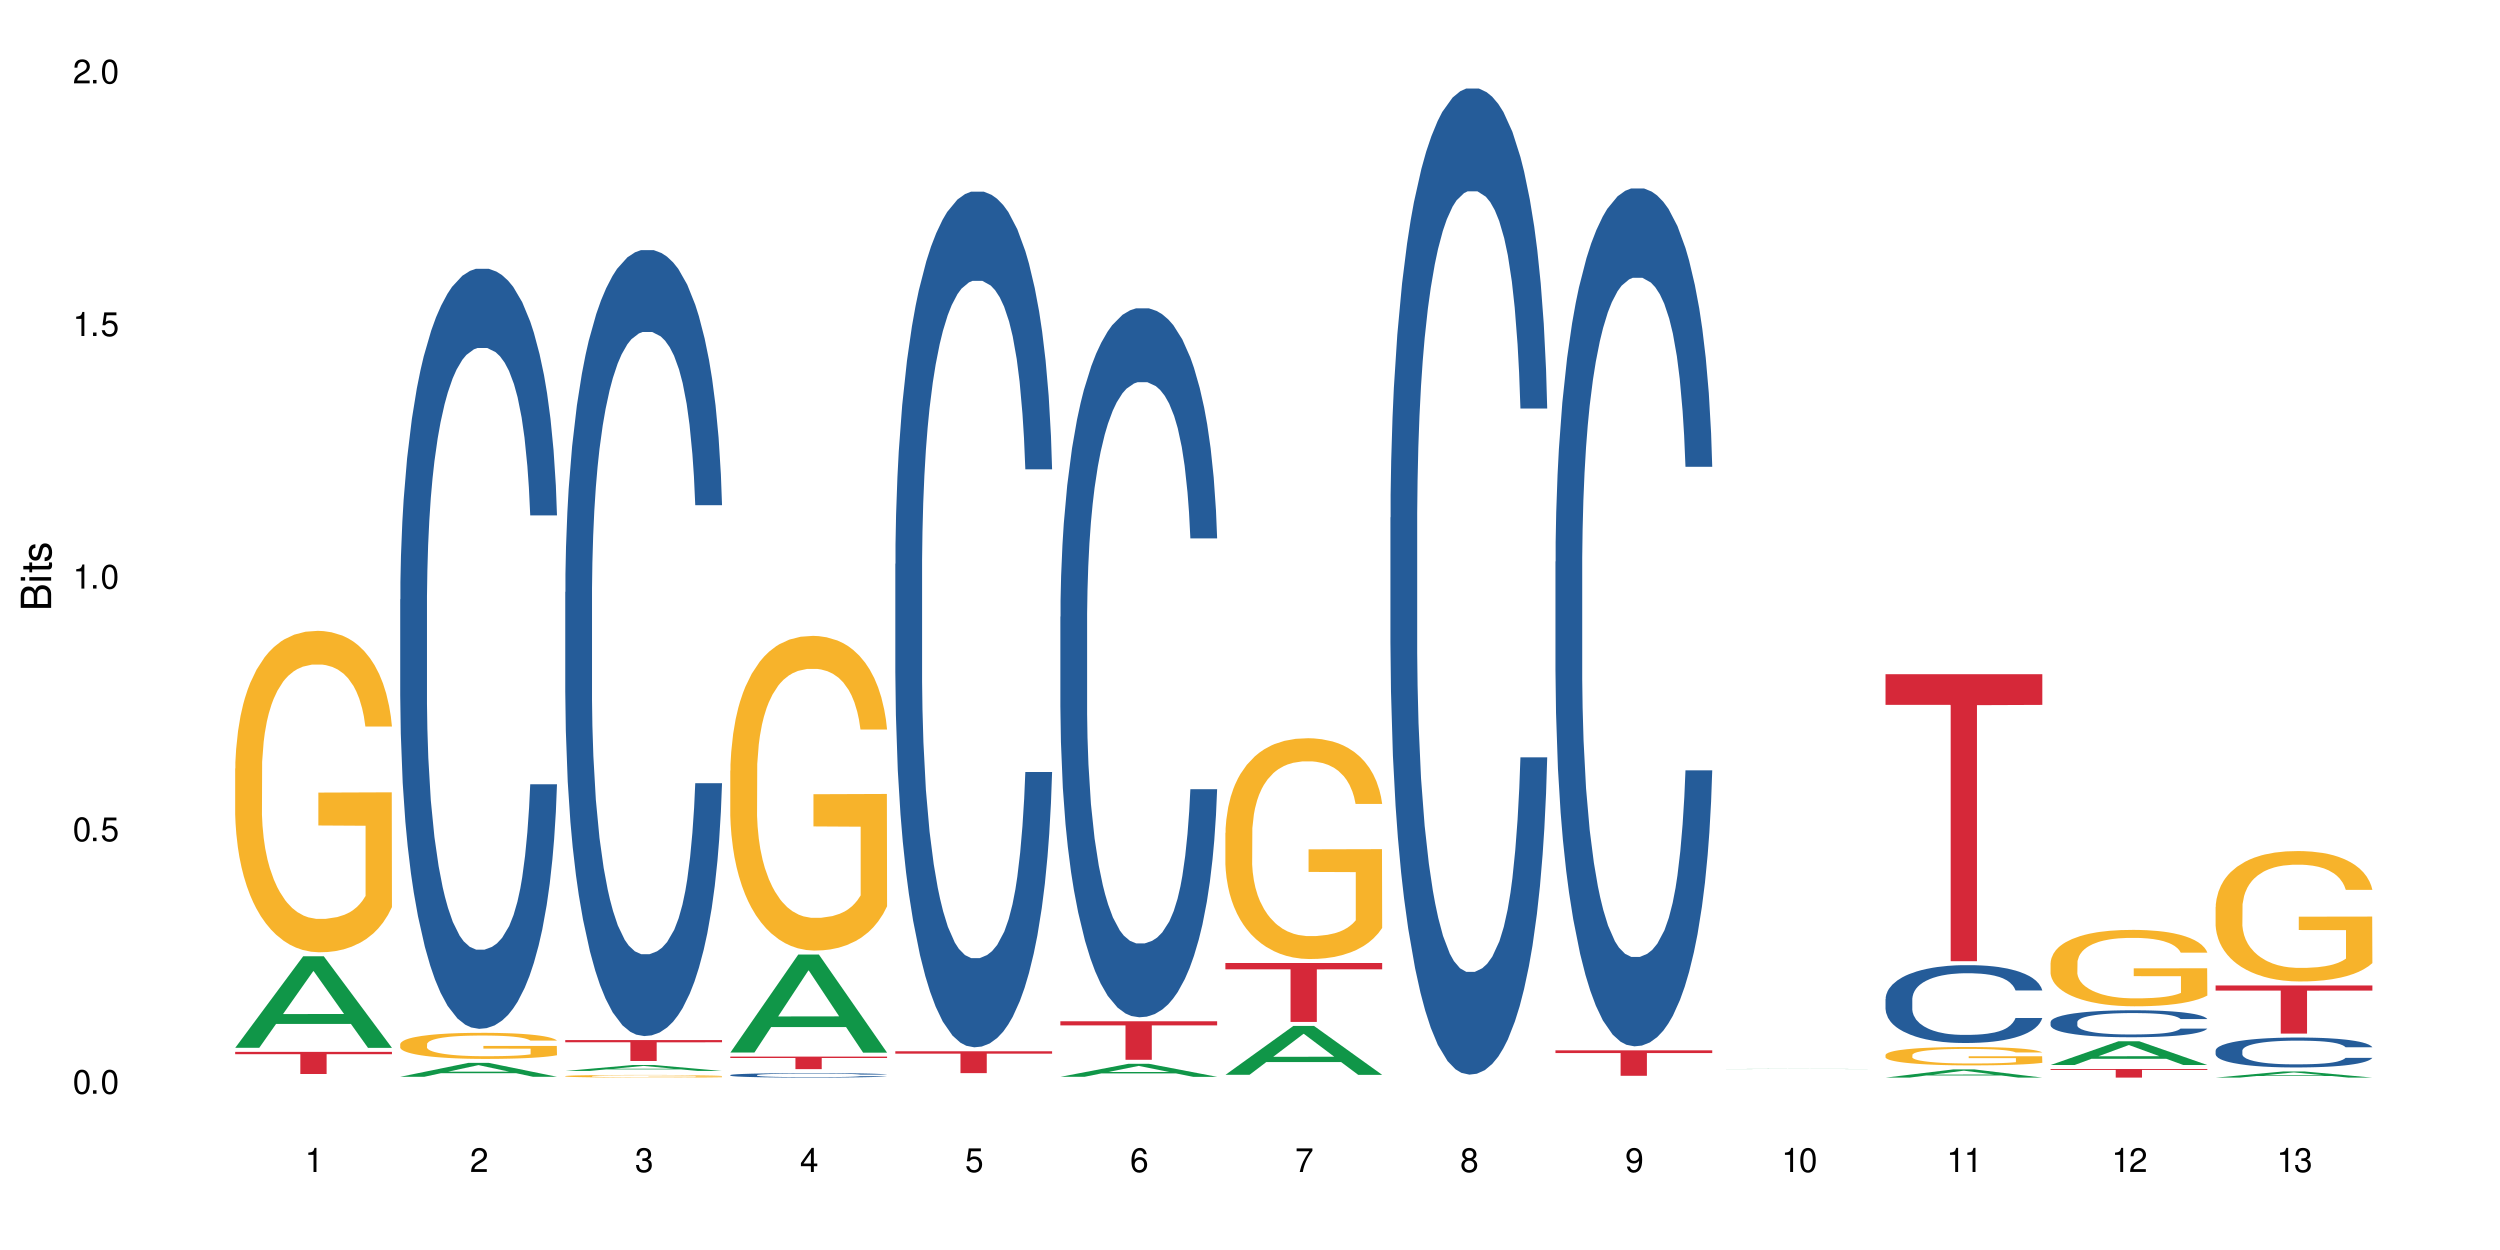 <?xml version="1.0" encoding="UTF-8"?>
<svg xmlns="http://www.w3.org/2000/svg" xmlns:xlink="http://www.w3.org/1999/xlink" width="720" height="360" viewBox="0 0 720 360">
<defs>
<g>
<g id="glyph-0-0">
</g>
<g id="glyph-0-1">
<path d="M 2.641 -6.938 C 2 -6.938 1.422 -6.656 1.078 -6.172 C 0.641 -5.562 0.406 -4.641 0.406 -3.359 C 0.406 -1.016 1.188 0.219 2.641 0.219 C 4.078 0.219 4.859 -1.016 4.859 -3.297 C 4.859 -4.641 4.656 -5.547 4.203 -6.172 C 3.844 -6.656 3.281 -6.938 2.641 -6.938 Z M 2.641 -6.188 C 3.547 -6.188 4 -5.25 4 -3.375 C 4 -1.406 3.562 -0.484 2.625 -0.484 C 1.734 -0.484 1.281 -1.438 1.281 -3.344 C 1.281 -5.25 1.734 -6.188 2.641 -6.188 Z M 2.641 -6.188 "/>
</g>
<g id="glyph-0-2">
<path d="M 1.828 -1 L 0.828 -1 L 0.828 0 L 1.828 0 Z M 1.828 -1 "/>
</g>
<g id="glyph-0-3">
<path d="M 4.562 -6.797 L 1.062 -6.797 L 0.547 -3.094 L 1.328 -3.094 C 1.719 -3.562 2.047 -3.734 2.578 -3.734 C 3.484 -3.734 4.062 -3.109 4.062 -2.094 C 4.062 -1.125 3.484 -0.531 2.578 -0.531 C 1.828 -0.531 1.375 -0.906 1.188 -1.672 L 0.328 -1.672 C 0.453 -1.109 0.547 -0.844 0.75 -0.594 C 1.125 -0.078 1.828 0.219 2.594 0.219 C 3.969 0.219 4.922 -0.781 4.922 -2.219 C 4.922 -3.562 4.031 -4.484 2.719 -4.484 C 2.25 -4.484 1.859 -4.359 1.469 -4.062 L 1.734 -5.969 L 4.562 -5.969 Z M 4.562 -6.797 "/>
</g>
<g id="glyph-0-4">
<path d="M 2.484 -4.938 L 2.484 0 L 3.328 0 L 3.328 -6.938 L 2.766 -6.938 C 2.469 -5.875 2.281 -5.734 0.984 -5.562 L 0.984 -4.938 Z M 2.484 -4.938 "/>
</g>
<g id="glyph-0-5">
<path d="M 4.859 -0.828 L 1.281 -0.828 C 1.359 -1.406 1.672 -1.781 2.5 -2.281 L 3.469 -2.828 C 4.406 -3.344 4.906 -4.062 4.906 -4.906 C 4.906 -5.484 4.672 -6.031 4.266 -6.406 C 3.859 -6.766 3.375 -6.938 2.719 -6.938 C 1.859 -6.938 1.219 -6.625 0.844 -6.031 C 0.609 -5.672 0.5 -5.234 0.484 -4.531 L 1.328 -4.531 C 1.359 -5.016 1.406 -5.281 1.531 -5.516 C 1.75 -5.938 2.188 -6.203 2.703 -6.203 C 3.469 -6.203 4.031 -5.641 4.031 -4.891 C 4.031 -4.344 3.719 -3.859 3.125 -3.516 L 2.234 -3 C 0.812 -2.172 0.406 -1.531 0.328 -0.016 L 4.859 -0.016 Z M 4.859 -0.828 "/>
</g>
<g id="glyph-0-6">
<path d="M 2.125 -3.188 L 2.578 -3.188 C 3.5 -3.188 3.984 -2.766 3.984 -1.922 C 3.984 -1.062 3.469 -0.531 2.594 -0.531 C 1.656 -0.531 1.203 -1 1.156 -2.016 L 0.312 -2.016 C 0.344 -1.453 0.438 -1.094 0.609 -0.781 C 0.953 -0.109 1.625 0.219 2.547 0.219 C 3.953 0.219 4.859 -0.625 4.859 -1.938 C 4.859 -2.828 4.516 -3.297 3.703 -3.594 C 4.344 -3.844 4.656 -4.328 4.656 -5.031 C 4.656 -6.219 3.875 -6.938 2.578 -6.938 C 1.203 -6.938 0.484 -6.172 0.453 -4.703 L 1.297 -4.703 C 1.312 -5.125 1.344 -5.359 1.453 -5.578 C 1.641 -5.969 2.062 -6.203 2.594 -6.203 C 3.344 -6.203 3.797 -5.75 3.797 -5 C 3.797 -4.516 3.609 -4.219 3.25 -4.047 C 3.016 -3.953 2.703 -3.922 2.125 -3.906 Z M 2.125 -3.188 "/>
</g>
<g id="glyph-0-7">
<path d="M 3.141 -1.672 L 3.141 0 L 3.984 0 L 3.984 -1.672 L 4.984 -1.672 L 4.984 -2.438 L 3.984 -2.438 L 3.984 -6.938 L 3.359 -6.938 L 0.266 -2.578 L 0.266 -1.672 Z M 3.141 -2.438 L 1 -2.438 L 3.141 -5.5 Z M 3.141 -2.438 "/>
</g>
<g id="glyph-0-8">
<path d="M 4.781 -5.125 C 4.609 -6.266 3.891 -6.938 2.844 -6.938 C 2.094 -6.938 1.422 -6.578 1.031 -5.953 C 0.594 -5.266 0.406 -4.422 0.406 -3.172 C 0.406 -2 0.578 -1.25 0.984 -0.641 C 1.359 -0.078 1.953 0.219 2.703 0.219 C 3.984 0.219 4.922 -0.75 4.922 -2.094 C 4.922 -3.375 4.062 -4.281 2.844 -4.281 C 2.172 -4.281 1.641 -4.031 1.281 -3.516 C 1.281 -5.234 1.828 -6.188 2.797 -6.188 C 3.391 -6.188 3.797 -5.797 3.938 -5.125 Z M 2.734 -3.531 C 3.547 -3.531 4.062 -2.953 4.062 -2.031 C 4.062 -1.156 3.484 -0.531 2.703 -0.531 C 1.922 -0.531 1.328 -1.188 1.328 -2.078 C 1.328 -2.938 1.906 -3.531 2.734 -3.531 Z M 2.734 -3.531 "/>
</g>
<g id="glyph-0-9">
<path d="M 4.984 -6.797 L 0.438 -6.797 L 0.438 -5.969 L 4.109 -5.969 C 2.5 -3.656 1.828 -2.234 1.328 0 L 2.219 0 C 2.594 -2.172 3.453 -4.047 4.984 -6.094 Z M 4.984 -6.797 "/>
</g>
<g id="glyph-0-10">
<path d="M 3.75 -3.656 C 4.469 -4.094 4.688 -4.438 4.688 -5.078 C 4.688 -6.172 3.844 -6.938 2.641 -6.938 C 1.438 -6.938 0.594 -6.172 0.594 -5.094 C 0.594 -4.438 0.812 -4.094 1.516 -3.656 C 0.734 -3.266 0.359 -2.703 0.359 -1.922 C 0.359 -0.656 1.281 0.219 2.641 0.219 C 3.984 0.219 4.922 -0.656 4.922 -1.922 C 4.922 -2.703 4.531 -3.266 3.75 -3.656 Z M 2.641 -6.188 C 3.359 -6.188 3.812 -5.75 3.812 -5.062 C 3.812 -4.406 3.344 -3.984 2.641 -3.984 C 1.922 -3.984 1.453 -4.406 1.453 -5.078 C 1.453 -5.75 1.922 -6.188 2.641 -6.188 Z M 2.641 -3.266 C 3.484 -3.266 4.062 -2.719 4.062 -1.906 C 4.062 -1.078 3.484 -0.531 2.625 -0.531 C 1.797 -0.531 1.219 -1.094 1.219 -1.906 C 1.219 -2.719 1.781 -3.266 2.641 -3.266 Z M 2.641 -3.266 "/>
</g>
<g id="glyph-0-11">
<path d="M 0.516 -1.578 C 0.672 -0.453 1.406 0.219 2.438 0.219 C 3.188 0.219 3.859 -0.141 4.266 -0.766 C 4.688 -1.453 4.891 -2.297 4.891 -3.547 C 4.891 -4.719 4.703 -5.453 4.312 -6.078 C 3.938 -6.641 3.344 -6.938 2.594 -6.938 C 1.297 -6.938 0.359 -5.969 0.359 -4.625 C 0.359 -3.344 1.234 -2.453 2.453 -2.453 C 3.094 -2.453 3.578 -2.672 4.016 -3.203 C 4 -1.484 3.469 -0.531 2.5 -0.531 C 1.906 -0.531 1.484 -0.906 1.359 -1.578 Z M 2.578 -6.203 C 3.375 -6.203 3.969 -5.531 3.969 -4.641 C 3.969 -3.797 3.391 -3.188 2.547 -3.188 C 1.734 -3.188 1.234 -3.766 1.234 -4.688 C 1.234 -5.562 1.797 -6.203 2.578 -6.203 Z M 2.578 -6.203 "/>
</g>
<g id="glyph-1-0">
</g>
<g id="glyph-1-1">
<path d="M 0 -0.953 L 0 -4.891 C 0 -5.719 -0.234 -6.344 -0.734 -6.797 C -1.188 -7.234 -1.812 -7.469 -2.5 -7.469 C -3.547 -7.469 -4.188 -7 -4.625 -5.875 C -4.984 -6.688 -5.625 -7.094 -6.531 -7.094 C -7.172 -7.094 -7.734 -6.859 -8.141 -6.391 C -8.562 -5.922 -8.75 -5.344 -8.75 -4.5 L -8.75 -0.953 Z M -4.984 -2.062 L -7.766 -2.062 L -7.766 -4.219 C -7.766 -4.844 -7.688 -5.203 -7.453 -5.5 C -7.219 -5.812 -6.859 -5.969 -6.375 -5.969 C -5.891 -5.969 -5.531 -5.812 -5.297 -5.5 C -5.062 -5.203 -4.984 -4.844 -4.984 -4.219 Z M -0.984 -2.062 L -4 -2.062 L -4 -4.781 C -4 -5.766 -3.438 -6.359 -2.484 -6.359 C -1.547 -6.359 -0.984 -5.766 -0.984 -4.781 Z M -0.984 -2.062 "/>
</g>
<g id="glyph-1-2">
<path d="M -6.281 -1.797 L -6.281 -0.797 L 0 -0.797 L 0 -1.797 Z M -8.75 -1.797 L -8.75 -0.797 L -7.484 -0.797 L -7.484 -1.797 Z M -8.75 -1.797 "/>
</g>
<g id="glyph-1-3">
<path d="M -6.281 -3.047 L -6.281 -2.016 L -8.016 -2.016 L -8.016 -1.016 L -6.281 -1.016 L -6.281 -0.172 L -5.469 -0.172 L -5.469 -1.016 L -0.719 -1.016 C -0.078 -1.016 0.281 -1.453 0.281 -2.234 C 0.281 -2.5 0.25 -2.719 0.188 -3.047 L -0.641 -3.047 C -0.609 -2.906 -0.594 -2.766 -0.594 -2.562 C -0.594 -2.141 -0.719 -2.016 -1.156 -2.016 L -5.469 -2.016 L -5.469 -3.047 Z M -6.281 -3.047 "/>
</g>
<g id="glyph-1-4">
<path d="M -4.531 -5.25 C -5.766 -5.25 -6.469 -4.422 -6.469 -2.969 C -6.469 -1.516 -5.719 -0.562 -4.547 -0.562 C -3.562 -0.562 -3.094 -1.062 -2.734 -2.562 L -2.516 -3.484 C -2.344 -4.188 -2.094 -4.469 -1.641 -4.469 C -1.047 -4.469 -0.641 -3.875 -0.641 -3 C -0.641 -2.453 -0.797 -2 -1.062 -1.75 C -1.25 -1.594 -1.422 -1.531 -1.875 -1.469 L -1.875 -0.406 C -0.422 -0.453 0.281 -1.266 0.281 -2.922 C 0.281 -4.5 -0.5 -5.516 -1.719 -5.516 C -2.656 -5.516 -3.172 -4.984 -3.469 -3.734 L -3.703 -2.766 C -3.891 -1.953 -4.156 -1.609 -4.594 -1.609 C -5.188 -1.609 -5.547 -2.125 -5.547 -2.938 C -5.547 -3.75 -5.203 -4.172 -4.531 -4.203 Z M -4.531 -5.25 "/>
</g>
</g>
</defs>
<rect x="-72" y="-36" width="864" height="432" fill="rgb(100%, 100%, 100%)" fill-opacity="1"/>
<path fill-rule="nonzero" fill="rgb(6.275%, 58.824%, 28.235%)" fill-opacity="1" d="M 67.73 301.758 L 67.777 301.734 L 87.316 275.406 L 93.25 275.406 L 112.883 301.785 L 105.984 301.785 L 101.066 294.898 L 79.5 294.898 L 74.676 301.758 L 67.73 301.758 L 81.574 292.051 L 99.086 292.027 L 90.355 279.715 L 90.258 279.691 L 90.164 279.766 L 81.527 292.027 L 81.574 292.051 Z M 67.73 301.758 "/>
<path fill-rule="nonzero" fill="rgb(96.863%, 70.196%, 16.863%)" fill-opacity="1" d="M 67.73 221.332 L 67.785 221.25 L 67.785 219.559 L 68.008 215.754 L 68.559 210.512 L 69.273 206.199 L 70.043 202.816 L 70.539 201.043 L 71.367 198.504 L 72.082 196.645 L 73.898 192.84 L 76.211 189.289 L 77.477 187.766 L 78.91 186.328 L 80.945 184.723 L 81.883 184.133 L 84.746 182.777 L 87.996 181.934 L 91.574 181.68 L 93.227 181.766 L 95.484 182.102 L 98.566 183.031 L 100.328 183.879 L 101.707 184.723 L 103.137 185.82 L 104.898 187.512 L 106.551 189.543 L 107.875 191.57 L 109.195 194.109 L 110.297 196.812 L 111.234 199.773 L 112.059 203.324 L 112.555 206.285 L 112.883 209.242 L 105.23 209.242 L 104.789 206.285 L 104.293 204 L 103.469 201.211 L 102.641 199.18 L 101.816 197.574 L 100.273 195.375 L 98.953 194.023 L 97.301 192.84 L 95.703 192.078 L 93.887 191.57 L 92.785 191.402 L 89.867 191.402 L 87.223 191.996 L 85.684 192.672 L 84.582 193.348 L 83.039 194.617 L 82.102 195.629 L 81.551 196.305 L 79.902 198.93 L 78.801 201.297 L 78.195 202.902 L 77.422 205.438 L 76.871 207.723 L 76.266 211.102 L 75.938 213.641 L 75.496 219.391 L 75.441 234.609 L 75.605 237.82 L 75.938 241.289 L 76.375 244.332 L 77.035 247.543 L 77.699 249.996 L 78.855 253.293 L 79.844 255.492 L 80.617 256.93 L 82.102 259.215 L 82.707 259.973 L 84.141 261.496 L 85.629 262.68 L 87.445 263.695 L 88.82 264.203 L 91.023 264.625 L 93.832 264.625 L 97.137 264.117 L 99.227 263.441 L 100.66 262.766 L 101.598 262.172 L 102.754 261.242 L 103.578 260.398 L 104.348 259.465 L 105.285 258.027 L 105.285 237.82 L 91.684 237.738 L 91.684 228.266 L 112.828 228.184 L 112.883 261.242 L 111.727 263.523 L 110.297 265.723 L 108.918 267.414 L 107.488 268.852 L 105.449 270.457 L 103.797 271.473 L 101.266 272.656 L 98.953 273.418 L 96.531 273.926 L 94.383 274.18 L 91.852 274.262 L 89.594 274.094 L 87.168 273.586 L 85.242 272.91 L 83.48 272.066 L 81.719 270.965 L 79.516 269.191 L 78.082 267.754 L 76.598 265.977 L 75.109 263.863 L 73.789 261.582 L 72.906 259.805 L 72.027 257.777 L 71.09 255.238 L 70.207 252.363 L 69.547 249.742 L 68.941 246.785 L 68.5 243.992 L 68.062 240.188 L 67.84 237.145 L 67.73 234.523 Z M 67.73 221.332 "/>
<path fill-rule="nonzero" fill="rgb(83.922%, 15.686%, 22.353%)" fill-opacity="1" d="M 67.73 302.93 L 112.883 302.93 L 112.883 303.613 L 94.066 303.617 L 94.066 309.312 L 86.496 309.312 L 86.496 303.625 L 86.387 303.613 L 67.73 303.613 Z M 67.73 302.93 "/>
<path fill-rule="nonzero" fill="rgb(6.275%, 58.824%, 28.235%)" fill-opacity="1" d="M 115.262 310.113 L 115.309 310.109 L 134.848 306.113 L 140.781 306.113 L 160.414 310.117 L 153.516 310.117 L 148.598 309.074 L 127.031 309.074 L 122.207 310.113 L 115.262 310.113 L 129.105 308.641 L 146.617 308.637 L 137.887 306.766 L 137.789 306.762 L 137.691 306.773 L 129.059 308.637 L 129.105 308.641 Z M 115.262 310.113 "/>
<path fill-rule="nonzero" fill="rgb(14.51%, 36.078%, 60%)" fill-opacity="1" d="M 115.262 172.652 L 115.316 172.453 L 115.316 167.652 L 115.48 160.047 L 115.867 150.441 L 116.254 143.84 L 117.242 132.035 L 118.621 120.629 L 120.051 111.824 L 121.098 106.625 L 122.035 102.621 L 124.184 95.219 L 125.559 91.418 L 127.047 88.016 L 128.863 84.613 L 130.184 82.613 L 133.156 79.41 L 135.359 78.012 L 137.066 77.41 L 140.758 77.41 L 142.961 78.211 L 144.555 79.211 L 146.316 80.812 L 147.805 82.613 L 150.395 87.016 L 152.707 92.617 L 153.75 95.82 L 155.402 102.023 L 156.672 108.023 L 157.551 113.227 L 158.543 120.629 L 159.422 129.633 L 160.086 139.84 L 160.414 148.441 L 152.707 148.441 L 152.32 140.438 L 151.879 134.234 L 151.055 126.031 L 150.227 120.23 L 149.07 114.426 L 148.023 110.625 L 146.594 106.824 L 145.328 104.422 L 144.004 102.621 L 142.738 101.422 L 140.316 100.223 L 137.508 100.223 L 136.461 100.621 L 134.312 102.223 L 133.156 103.621 L 131.504 106.422 L 130.348 109.023 L 128.973 113.027 L 128.035 116.43 L 126.879 121.629 L 126.055 126.23 L 125.117 132.836 L 124.566 137.836 L 124.07 143.441 L 123.633 150.043 L 123.301 157.047 L 123.082 164.449 L 122.969 171.652 L 122.969 202.668 L 123.082 209.871 L 123.355 218.273 L 124.07 230.477 L 125.117 241.082 L 126.328 249.488 L 127.484 255.488 L 128.145 258.289 L 129.027 261.492 L 130.402 265.492 L 132.387 269.496 L 133.543 271.098 L 135.305 272.695 L 137.121 273.496 L 139.547 273.496 L 141.691 272.695 L 143.125 271.695 L 144.609 270.094 L 146.648 266.695 L 147.914 263.492 L 149.016 259.691 L 149.844 255.891 L 150.395 252.688 L 151.219 246.484 L 151.879 239.684 L 152.375 232.68 L 152.707 225.875 L 160.414 225.875 L 160.086 233.879 L 159.59 241.684 L 159.094 247.484 L 158.324 254.488 L 157.441 260.691 L 156.176 267.695 L 155.129 272.297 L 153.75 277.301 L 152.484 281.102 L 151.109 284.504 L 149.07 288.504 L 147.75 290.504 L 146.316 292.305 L 144.609 293.906 L 142.465 295.309 L 140.152 296.105 L 138.004 296.309 L 135.691 295.906 L 133.984 295.105 L 131.727 293.305 L 128.918 289.703 L 126.879 285.902 L 125.281 282.102 L 123.906 278.098 L 122.363 272.695 L 120.383 263.895 L 119.172 257.09 L 118.344 251.488 L 117.41 243.684 L 116.746 236.68 L 115.977 225.477 L 115.426 211.27 L 115.262 200.266 Z M 115.262 172.652 "/>
<path fill-rule="nonzero" fill="rgb(96.863%, 70.196%, 16.863%)" fill-opacity="1" d="M 115.262 300.672 L 115.316 300.664 L 115.316 300.527 L 115.535 300.219 L 116.086 299.793 L 116.805 299.441 L 117.574 299.168 L 118.07 299.023 L 118.895 298.816 L 119.609 298.668 L 121.43 298.355 L 123.742 298.07 L 125.008 297.945 L 126.438 297.828 L 128.477 297.699 L 129.414 297.648 L 132.277 297.539 L 135.523 297.473 L 139.105 297.453 L 140.758 297.457 L 143.016 297.484 L 146.098 297.562 L 147.859 297.629 L 149.238 297.699 L 150.668 297.789 L 152.43 297.926 L 154.082 298.09 L 155.402 298.254 L 156.727 298.461 L 157.828 298.68 L 158.762 298.922 L 159.59 299.207 L 160.086 299.449 L 160.414 299.688 L 152.762 299.688 L 152.32 299.449 L 151.824 299.262 L 151 299.035 L 150.172 298.871 L 149.348 298.742 L 147.805 298.562 L 146.484 298.453 L 144.832 298.355 L 143.234 298.297 L 141.418 298.254 L 140.316 298.242 L 137.398 298.242 L 134.754 298.289 L 133.211 298.344 L 132.109 298.398 L 130.57 298.5 L 129.633 298.582 L 129.082 298.641 L 127.43 298.852 L 126.328 299.043 L 125.723 299.176 L 124.953 299.379 L 124.402 299.566 L 123.797 299.84 L 123.465 300.047 L 123.023 300.512 L 122.969 301.75 L 123.137 302.008 L 123.465 302.293 L 123.906 302.539 L 124.566 302.801 L 125.227 303 L 126.383 303.266 L 127.375 303.445 L 128.145 303.562 L 129.633 303.746 L 130.238 303.809 L 131.672 303.934 L 133.156 304.027 L 134.973 304.109 L 136.352 304.152 L 138.555 304.188 L 141.363 304.188 L 144.668 304.145 L 146.758 304.09 L 148.191 304.035 L 149.125 303.988 L 150.281 303.91 L 151.109 303.844 L 151.879 303.766 L 152.816 303.648 L 152.816 302.008 L 139.215 302.004 L 139.215 301.234 L 160.359 301.227 L 160.414 303.91 L 159.258 304.098 L 157.828 304.273 L 156.449 304.414 L 155.02 304.527 L 152.98 304.66 L 151.328 304.742 L 148.797 304.84 L 146.484 304.898 L 144.059 304.941 L 141.914 304.961 L 139.379 304.969 L 137.121 304.953 L 134.699 304.914 L 132.773 304.859 L 131.012 304.789 L 129.246 304.699 L 127.047 304.555 L 125.613 304.441 L 124.125 304.297 L 122.641 304.125 L 121.316 303.938 L 120.438 303.793 L 119.555 303.629 L 118.621 303.422 L 117.738 303.191 L 117.078 302.977 L 116.473 302.738 L 116.031 302.512 L 115.59 302.203 L 115.371 301.953 L 115.262 301.742 Z M 115.262 300.672 "/>
<path fill-rule="nonzero" fill="rgb(6.275%, 58.824%, 28.235%)" fill-opacity="1" d="M 162.793 308.438 L 162.84 308.434 L 182.379 306.711 L 188.312 306.711 L 207.945 308.438 L 201.047 308.438 L 196.125 307.988 L 174.562 307.988 L 169.738 308.438 L 162.793 308.438 L 176.637 307.801 L 194.148 307.801 L 185.418 306.992 L 185.32 306.992 L 185.223 306.996 L 176.59 307.801 L 176.637 307.801 Z M 162.793 308.438 "/>
<path fill-rule="nonzero" fill="rgb(14.51%, 36.078%, 60%)" fill-opacity="1" d="M 162.793 170.527 L 162.848 170.32 L 162.848 165.352 L 163.012 157.492 L 163.398 147.559 L 163.781 140.73 L 164.773 128.523 L 166.148 116.73 L 167.582 107.629 L 168.629 102.246 L 169.562 98.109 L 171.711 90.453 L 173.09 86.523 L 174.574 83.004 L 176.391 79.488 L 177.715 77.418 L 180.688 74.109 L 182.891 72.66 L 184.598 72.039 L 188.285 72.039 L 190.488 72.867 L 192.086 73.902 L 193.848 75.559 L 195.336 77.418 L 197.922 81.973 L 200.234 87.766 L 201.281 91.074 L 202.934 97.488 L 204.199 103.695 L 205.082 109.074 L 206.074 116.73 L 206.953 126.043 L 207.613 136.594 L 207.945 145.492 L 200.234 145.492 L 199.852 137.215 L 199.41 130.801 L 198.582 122.316 L 197.758 116.316 L 196.602 110.316 L 195.555 106.387 L 194.125 102.453 L 192.855 99.973 L 191.535 98.109 L 190.27 96.867 L 187.848 95.625 L 185.039 95.625 L 183.992 96.039 L 181.844 97.695 L 180.688 99.145 L 179.035 102.039 L 177.879 104.73 L 176.504 108.867 L 175.566 112.387 L 174.41 117.766 L 173.586 122.523 L 172.648 129.352 L 172.098 134.523 L 171.602 140.316 L 171.16 147.145 L 170.832 154.387 L 170.609 162.043 L 170.5 169.492 L 170.5 201.562 L 170.609 209.008 L 170.887 217.699 L 171.602 230.32 L 172.648 241.285 L 173.859 249.977 L 175.016 256.184 L 175.676 259.078 L 176.559 262.391 L 177.934 266.527 L 179.918 270.668 L 181.074 272.32 L 182.836 273.977 L 184.652 274.805 L 187.074 274.805 L 189.223 273.977 L 190.656 272.941 L 192.141 271.289 L 194.18 267.77 L 195.445 264.461 L 196.547 260.527 L 197.371 256.598 L 197.922 253.285 L 198.75 246.871 L 199.41 239.84 L 199.906 232.598 L 200.234 225.562 L 207.945 225.562 L 207.613 233.836 L 207.117 241.906 L 206.625 247.906 L 205.852 255.148 L 204.973 261.562 L 203.703 268.805 L 202.66 273.562 L 201.281 278.734 L 200.016 282.668 L 198.641 286.184 L 196.602 290.324 L 195.281 292.391 L 193.848 294.254 L 192.141 295.91 L 189.992 297.355 L 187.68 298.184 L 185.535 298.391 L 183.219 297.977 L 181.512 297.148 L 179.254 295.289 L 176.449 291.562 L 174.41 287.633 L 172.812 283.703 L 171.438 279.562 L 169.895 273.977 L 167.914 264.875 L 166.699 257.84 L 165.875 252.047 L 164.938 243.977 L 164.277 236.734 L 163.508 225.148 L 162.957 210.457 L 162.793 199.078 Z M 162.793 170.527 "/>
<path fill-rule="nonzero" fill="rgb(96.863%, 70.196%, 16.863%)" fill-opacity="1" d="M 162.793 309.914 L 162.848 309.91 L 162.848 309.898 L 163.066 309.867 L 163.617 309.824 L 164.332 309.785 L 165.105 309.758 L 165.602 309.742 L 166.426 309.723 L 167.141 309.707 L 168.957 309.676 L 171.27 309.645 L 172.539 309.633 L 173.969 309.621 L 176.008 309.609 L 176.941 309.602 L 179.805 309.59 L 183.055 309.586 L 186.633 309.582 L 188.285 309.582 L 190.543 309.586 L 193.629 309.594 L 195.391 309.602 L 196.766 309.609 L 198.199 309.617 L 199.961 309.633 L 201.613 309.648 L 202.934 309.664 L 204.254 309.688 L 205.355 309.707 L 206.293 309.734 L 207.117 309.762 L 207.613 309.789 L 207.945 309.812 L 200.289 309.812 L 199.852 309.789 L 199.355 309.77 L 198.527 309.746 L 197.703 309.727 L 196.875 309.715 L 195.336 309.695 L 194.012 309.684 L 192.363 309.676 L 190.766 309.668 L 188.949 309.664 L 184.926 309.664 L 182.285 309.668 L 180.742 309.676 L 179.641 309.68 L 178.098 309.691 L 177.164 309.699 L 176.613 309.703 L 174.961 309.727 L 173.859 309.746 L 173.254 309.758 L 172.484 309.781 L 171.934 309.801 L 171.328 309.828 L 170.996 309.848 L 170.555 309.895 L 170.5 310.023 L 170.664 310.051 L 170.996 310.078 L 171.438 310.102 L 172.098 310.129 L 172.758 310.152 L 173.914 310.18 L 174.906 310.195 L 175.676 310.207 L 177.164 310.227 L 177.77 310.234 L 179.199 310.246 L 180.688 310.258 L 182.504 310.266 L 183.883 310.27 L 186.082 310.273 L 188.891 310.273 L 192.195 310.27 L 194.289 310.262 L 195.719 310.258 L 196.656 310.25 L 197.812 310.242 L 198.641 310.238 L 199.41 310.23 L 200.348 310.219 L 200.348 310.051 L 186.746 310.047 L 186.746 309.969 L 207.891 309.969 L 207.945 310.242 L 206.789 310.262 L 205.355 310.281 L 203.98 310.297 L 202.547 310.309 L 200.512 310.32 L 198.859 310.328 L 196.324 310.34 L 194.012 310.344 L 191.59 310.348 L 189.441 310.352 L 184.652 310.352 L 182.23 310.348 L 180.301 310.34 L 178.539 310.336 L 176.777 310.324 L 174.574 310.309 L 173.145 310.297 L 171.656 310.285 L 170.172 310.266 L 168.848 310.246 L 167.969 310.23 L 167.086 310.215 L 166.148 310.195 L 165.27 310.172 L 164.609 310.148 L 164.004 310.125 L 163.562 310.102 L 163.121 310.07 L 162.902 310.043 L 162.793 310.023 Z M 162.793 309.914 "/>
<path fill-rule="nonzero" fill="rgb(83.922%, 15.686%, 22.353%)" fill-opacity="1" d="M 162.793 299.535 L 207.945 299.535 L 207.945 300.18 L 189.125 300.188 L 189.125 305.566 L 181.555 305.566 L 181.555 300.191 L 181.445 300.18 L 162.793 300.18 Z M 162.793 299.535 "/>
<path fill-rule="nonzero" fill="rgb(6.275%, 58.824%, 28.235%)" fill-opacity="1" d="M 210.32 303.137 L 210.371 303.109 L 229.906 274.91 L 235.84 274.91 L 255.477 303.164 L 248.578 303.164 L 243.656 295.789 L 222.094 295.789 L 217.27 303.137 L 210.32 303.137 L 224.168 292.738 L 241.68 292.711 L 232.945 279.527 L 232.852 279.5 L 232.754 279.582 L 224.117 292.711 L 224.168 292.738 Z M 210.32 303.137 "/>
<path fill-rule="nonzero" fill="rgb(14.51%, 36.078%, 60%)" fill-opacity="1" d="M 210.32 309.621 L 210.375 309.621 L 210.375 309.59 L 210.543 309.547 L 210.926 309.488 L 211.312 309.449 L 212.305 309.379 L 213.68 309.312 L 215.113 309.262 L 216.16 309.23 L 217.094 309.207 L 219.242 309.164 L 220.617 309.141 L 222.105 309.121 L 223.922 309.102 L 225.246 309.09 L 228.219 309.07 L 230.422 309.062 L 232.129 309.059 L 235.816 309.059 L 238.02 309.062 L 239.617 309.066 L 241.379 309.078 L 242.863 309.09 L 245.453 309.113 L 247.766 309.148 L 248.812 309.168 L 250.465 309.203 L 251.73 309.238 L 252.613 309.27 L 253.602 309.312 L 254.484 309.367 L 255.145 309.426 L 255.477 309.477 L 247.766 309.477 L 247.379 309.43 L 246.941 309.395 L 246.113 309.344 L 245.289 309.312 L 244.133 309.277 L 243.086 309.254 L 241.652 309.23 L 240.387 309.219 L 239.066 309.207 L 237.801 309.199 L 235.375 309.191 L 232.566 309.191 L 231.523 309.195 L 229.375 309.203 L 228.219 309.211 L 226.566 309.23 L 225.41 309.246 L 224.031 309.27 L 223.098 309.289 L 221.941 309.32 L 221.113 309.348 L 220.18 309.387 L 219.629 309.414 L 219.133 309.449 L 218.691 309.488 L 218.359 309.527 L 218.141 309.574 L 218.031 309.613 L 218.031 309.797 L 218.141 309.84 L 218.418 309.891 L 219.133 309.965 L 220.18 310.027 L 221.391 310.074 L 222.547 310.109 L 223.207 310.129 L 224.086 310.145 L 225.465 310.172 L 227.445 310.195 L 228.602 310.203 L 230.367 310.211 L 232.184 310.219 L 234.605 310.219 L 236.754 310.211 L 238.184 310.207 L 239.672 310.199 L 241.707 310.176 L 242.977 310.16 L 244.078 310.137 L 244.902 310.113 L 245.453 310.094 L 246.277 310.059 L 246.941 310.016 L 247.438 309.977 L 247.766 309.938 L 255.477 309.938 L 255.145 309.984 L 254.648 310.027 L 254.152 310.062 L 253.383 310.105 L 252.5 310.141 L 251.234 310.184 L 250.188 310.211 L 248.812 310.238 L 247.547 310.262 L 246.168 310.281 L 244.133 310.305 L 242.809 310.316 L 241.379 310.328 L 239.672 310.34 L 237.523 310.348 L 235.211 310.352 L 230.75 310.352 L 229.043 310.344 L 226.785 310.336 L 223.977 310.312 L 221.941 310.289 L 220.344 310.27 L 218.965 310.246 L 217.426 310.211 L 215.441 310.16 L 214.23 310.121 L 213.406 310.086 L 212.469 310.043 L 211.809 310 L 211.039 309.934 L 210.488 309.848 L 210.32 309.785 Z M 210.32 309.621 "/>
<path fill-rule="nonzero" fill="rgb(96.863%, 70.196%, 16.863%)" fill-opacity="1" d="M 210.32 221.949 L 210.375 221.867 L 210.375 220.211 L 210.598 216.488 L 211.148 211.355 L 211.863 207.133 L 212.633 203.824 L 213.129 202.086 L 213.957 199.602 L 214.672 197.781 L 216.488 194.055 L 218.801 190.578 L 220.066 189.09 L 221.5 187.68 L 223.539 186.109 L 224.473 185.531 L 227.336 184.203 L 230.586 183.379 L 234.164 183.129 L 235.816 183.211 L 238.074 183.543 L 241.156 184.453 L 242.922 185.281 L 244.297 186.109 L 245.73 187.184 L 247.492 188.84 L 249.145 190.828 L 250.465 192.812 L 251.785 195.297 L 252.887 197.945 L 253.824 200.844 L 254.648 204.32 L 255.145 207.215 L 255.477 210.113 L 247.82 210.113 L 247.379 207.215 L 246.887 204.98 L 246.059 202.25 L 245.234 200.262 L 244.406 198.691 L 242.863 196.539 L 241.543 195.215 L 239.891 194.055 L 238.293 193.309 L 236.477 192.812 L 235.375 192.648 L 232.457 192.648 L 229.816 193.227 L 228.273 193.891 L 227.172 194.551 L 225.629 195.793 L 224.695 196.785 L 224.145 197.449 L 222.492 200.016 L 221.391 202.332 L 220.785 203.906 L 220.012 206.391 L 219.461 208.625 L 218.855 211.934 L 218.527 214.418 L 218.086 220.047 L 218.031 234.945 L 218.195 238.09 L 218.527 241.484 L 218.965 244.465 L 219.629 247.609 L 220.289 250.012 L 221.445 253.238 L 222.438 255.391 L 223.207 256.797 L 224.695 259.035 L 225.301 259.777 L 226.73 261.27 L 228.219 262.426 L 230.035 263.422 L 231.41 263.918 L 233.613 264.332 L 236.422 264.332 L 239.727 263.836 L 241.82 263.172 L 243.25 262.512 L 244.188 261.93 L 245.344 261.02 L 246.168 260.191 L 246.941 259.281 L 247.875 257.875 L 247.875 238.09 L 234.273 238.008 L 234.273 228.738 L 255.422 228.656 L 255.477 261.02 L 254.32 263.254 L 252.887 265.406 L 251.512 267.062 L 250.078 268.469 L 248.043 270.043 L 246.391 271.035 L 243.855 272.195 L 241.543 272.941 L 239.121 273.438 L 236.973 273.684 L 234.441 273.77 L 232.184 273.602 L 229.758 273.105 L 227.832 272.441 L 226.07 271.617 L 224.309 270.539 L 222.105 268.801 L 220.672 267.395 L 219.188 265.656 L 217.699 263.586 L 216.379 261.352 L 215.496 259.613 L 214.617 257.625 L 213.68 255.145 L 212.801 252.328 L 212.137 249.762 L 211.531 246.867 L 211.094 244.133 L 210.652 240.41 L 210.43 237.43 L 210.32 234.863 Z M 210.32 221.949 "/>
<path fill-rule="nonzero" fill="rgb(83.922%, 15.686%, 22.353%)" fill-opacity="1" d="M 210.32 304.309 L 255.477 304.309 L 255.477 304.695 L 236.656 304.695 L 236.656 307.914 L 229.086 307.914 L 229.086 304.699 L 228.977 304.695 L 210.32 304.695 Z M 210.32 304.309 "/>
<path fill-rule="nonzero" fill="rgb(14.51%, 36.078%, 60%)" fill-opacity="1" d="M 257.852 162.422 L 257.906 162.199 L 257.906 156.793 L 258.07 148.23 L 258.457 137.422 L 258.844 129.988 L 259.832 116.695 L 261.211 103.855 L 262.641 93.945 L 263.688 88.09 L 264.625 83.586 L 266.773 75.25 L 268.148 70.969 L 269.637 67.141 L 271.453 63.312 L 272.773 61.059 L 275.746 57.457 L 277.949 55.879 L 279.656 55.203 L 283.348 55.203 L 285.551 56.105 L 287.145 57.23 L 288.91 59.031 L 290.395 61.059 L 292.984 66.016 L 295.297 72.32 L 296.344 75.926 L 297.996 82.91 L 299.262 89.668 L 300.141 95.523 L 301.133 103.855 L 302.016 113.992 L 302.676 125.48 L 303.004 135.168 L 295.297 135.168 L 294.91 126.156 L 294.469 119.176 L 293.645 109.938 L 292.816 103.406 L 291.66 96.875 L 290.617 92.594 L 289.184 88.316 L 287.918 85.613 L 286.598 83.586 L 285.328 82.234 L 282.906 80.883 L 280.098 80.883 L 279.051 81.332 L 276.902 83.133 L 275.746 84.711 L 274.098 87.863 L 272.941 90.793 L 271.562 95.297 L 270.625 99.129 L 269.469 104.984 L 268.645 110.164 L 267.707 117.598 L 267.156 123.23 L 266.66 129.535 L 266.223 136.969 L 265.891 144.852 L 265.672 153.188 L 265.562 161.297 L 265.562 196.211 L 265.672 204.32 L 265.945 213.781 L 266.66 227.52 L 267.707 239.461 L 268.918 248.922 L 270.074 255.68 L 270.738 258.832 L 271.617 262.438 L 272.996 266.941 L 274.977 271.445 L 276.133 273.246 L 277.895 275.051 L 279.711 275.949 L 282.137 275.949 L 284.281 275.051 L 285.715 273.922 L 287.203 272.121 L 289.238 268.293 L 290.504 264.688 L 291.605 260.41 L 292.434 256.129 L 292.984 252.523 L 293.809 245.543 L 294.469 237.883 L 294.965 230 L 295.297 222.34 L 303.004 222.34 L 302.676 231.352 L 302.18 240.137 L 301.684 246.668 L 300.914 254.551 L 300.031 261.535 L 298.766 269.418 L 297.719 274.598 L 296.344 280.23 L 295.074 284.512 L 293.699 288.34 L 291.66 292.844 L 290.34 295.098 L 288.91 297.125 L 287.203 298.926 L 285.055 300.504 L 282.742 301.406 L 280.594 301.629 L 278.281 301.18 L 276.574 300.277 L 274.316 298.25 L 271.508 294.195 L 269.469 289.918 L 267.875 285.637 L 266.496 281.133 L 264.953 275.051 L 262.973 265.137 L 261.762 257.48 L 260.934 251.172 L 260 242.387 L 259.34 234.504 L 258.566 221.891 L 258.016 205.898 L 257.852 193.508 Z M 257.852 162.422 "/>
<path fill-rule="nonzero" fill="rgb(83.922%, 15.686%, 22.353%)" fill-opacity="1" d="M 257.852 302.773 L 303.004 302.773 L 303.004 303.449 L 284.188 303.453 L 284.188 309.07 L 276.617 309.07 L 276.617 303.461 L 276.504 303.449 L 257.852 303.449 Z M 257.852 302.773 "/>
<path fill-rule="nonzero" fill="rgb(6.275%, 58.824%, 28.235%)" fill-opacity="1" d="M 305.383 310.125 L 305.43 310.121 L 324.969 306.375 L 330.902 306.375 L 350.535 310.129 L 343.637 310.129 L 338.715 309.148 L 317.152 309.148 L 312.328 310.125 L 305.383 310.125 L 319.227 308.742 L 336.738 308.742 L 328.008 306.988 L 327.91 306.984 L 327.812 306.996 L 319.18 308.742 L 319.227 308.742 Z M 305.383 310.125 "/>
<path fill-rule="nonzero" fill="rgb(14.51%, 36.078%, 60%)" fill-opacity="1" d="M 305.383 177.637 L 305.438 177.453 L 305.438 172.973 L 305.602 165.879 L 305.988 156.922 L 306.371 150.762 L 307.363 139.75 L 308.742 129.113 L 310.172 120.898 L 311.219 116.047 L 312.156 112.316 L 314.301 105.41 L 315.68 101.863 L 317.164 98.691 L 318.984 95.516 L 320.305 93.652 L 323.277 90.664 L 325.48 89.359 L 327.188 88.797 L 330.879 88.797 L 333.078 89.543 L 334.676 90.477 L 336.438 91.973 L 337.926 93.652 L 340.512 97.758 L 342.828 102.984 L 343.871 105.969 L 345.523 111.754 L 346.789 117.355 L 347.672 122.207 L 348.664 129.113 L 349.543 137.512 L 350.203 147.031 L 350.535 155.055 L 342.828 155.055 L 342.441 147.59 L 342 141.805 L 341.176 134.152 L 340.348 128.738 L 339.191 123.328 L 338.145 119.781 L 336.715 116.234 L 335.449 113.996 L 334.125 112.316 L 332.859 111.195 L 330.438 110.074 L 327.629 110.074 L 326.582 110.449 L 324.434 111.941 L 323.277 113.246 L 321.625 115.859 L 320.469 118.289 L 319.094 122.02 L 318.156 125.191 L 317 130.047 L 316.176 134.34 L 315.238 140.496 L 314.688 145.164 L 314.191 150.391 L 313.75 156.547 L 313.422 163.082 L 313.199 169.988 L 313.09 176.707 L 313.09 205.633 L 313.199 212.355 L 313.477 220.191 L 314.191 231.578 L 315.238 241.469 L 316.449 249.309 L 317.605 254.906 L 318.266 257.52 L 319.148 260.508 L 320.523 264.238 L 322.508 267.973 L 323.664 269.465 L 325.426 270.957 L 327.242 271.703 L 329.664 271.703 L 331.812 270.957 L 333.246 270.023 L 334.73 268.531 L 336.77 265.359 L 338.035 262.371 L 339.137 258.828 L 339.961 255.281 L 340.512 252.293 L 341.34 246.508 L 342 240.164 L 342.496 233.629 L 342.828 227.285 L 350.535 227.285 L 350.203 234.75 L 349.711 242.027 L 349.215 247.441 L 348.441 253.973 L 347.562 259.762 L 346.297 266.293 L 345.25 270.586 L 343.871 275.25 L 342.605 278.797 L 341.23 281.969 L 339.191 285.703 L 337.871 287.57 L 336.438 289.25 L 334.73 290.742 L 332.586 292.047 L 330.27 292.797 L 328.125 292.98 L 325.812 292.609 L 324.105 291.863 L 321.848 290.184 L 319.039 286.824 L 317 283.277 L 315.402 279.73 L 314.027 275.996 L 312.484 270.957 L 310.504 262.746 L 309.293 256.402 L 308.465 251.176 L 307.531 243.895 L 306.867 237.363 L 306.098 226.91 L 305.547 213.66 L 305.383 203.395 Z M 305.383 177.637 "/>
<path fill-rule="nonzero" fill="rgb(83.922%, 15.686%, 22.353%)" fill-opacity="1" d="M 305.383 294.125 L 350.535 294.125 L 350.535 295.316 L 331.719 295.324 L 331.719 305.23 L 324.145 305.23 L 324.145 295.336 L 324.035 295.316 L 305.383 295.316 Z M 305.383 294.125 "/>
<path fill-rule="nonzero" fill="rgb(6.275%, 58.824%, 28.235%)" fill-opacity="1" d="M 352.91 309.547 L 352.961 309.535 L 372.496 295.461 L 378.43 295.461 L 398.066 309.559 L 391.168 309.559 L 386.246 305.879 L 364.684 305.879 L 359.859 309.547 L 352.91 309.547 L 366.758 304.355 L 384.27 304.344 L 375.535 297.766 L 375.441 297.75 L 375.344 297.789 L 366.707 304.344 L 366.758 304.355 Z M 352.91 309.547 "/>
<path fill-rule="nonzero" fill="rgb(96.863%, 70.196%, 16.863%)" fill-opacity="1" d="M 352.91 239.844 L 352.969 239.789 L 352.969 238.625 L 353.188 236.012 L 353.738 232.41 L 354.453 229.449 L 355.227 227.125 L 355.719 225.906 L 356.547 224.164 L 357.262 222.887 L 359.078 220.273 L 361.391 217.836 L 362.66 216.789 L 364.09 215.801 L 366.129 214.699 L 367.062 214.293 L 369.926 213.363 L 373.176 212.781 L 376.754 212.605 L 378.406 212.664 L 380.664 212.898 L 383.75 213.535 L 385.512 214.117 L 386.887 214.699 L 388.32 215.453 L 390.082 216.613 L 391.734 218.008 L 393.055 219.402 L 394.375 221.145 L 395.477 223.004 L 396.414 225.035 L 397.238 227.477 L 397.734 229.508 L 398.066 231.539 L 390.41 231.539 L 389.973 229.508 L 389.477 227.941 L 388.648 226.023 L 387.824 224.629 L 386.996 223.527 L 385.457 222.016 L 384.133 221.086 L 382.48 220.273 L 380.887 219.75 L 379.066 219.402 L 377.965 219.285 L 375.047 219.285 L 372.406 219.691 L 370.863 220.156 L 369.762 220.621 L 368.219 221.492 L 367.285 222.191 L 366.734 222.656 L 365.082 224.453 L 363.98 226.082 L 363.375 227.184 L 362.602 228.926 L 362.055 230.496 L 361.445 232.816 L 361.117 234.559 L 360.676 238.508 L 360.621 248.965 L 360.785 251.172 L 361.117 253.551 L 361.559 255.641 L 362.219 257.848 L 362.879 259.535 L 364.035 261.797 L 365.027 263.309 L 365.797 264.297 L 367.285 265.863 L 367.891 266.387 L 369.32 267.434 L 370.809 268.246 L 372.625 268.941 L 374.004 269.289 L 376.203 269.582 L 379.012 269.582 L 382.316 269.23 L 384.41 268.77 L 385.84 268.305 L 386.777 267.895 L 387.934 267.258 L 388.758 266.676 L 389.531 266.039 L 390.465 265.051 L 390.465 251.172 L 376.867 251.113 L 376.867 244.609 L 398.012 244.551 L 398.066 267.258 L 396.91 268.824 L 395.477 270.336 L 394.102 271.496 L 392.668 272.484 L 390.633 273.59 L 388.98 274.285 L 386.445 275.098 L 384.133 275.621 L 381.711 275.969 L 379.562 276.145 L 377.031 276.203 L 374.773 276.086 L 372.352 275.738 L 370.422 275.273 L 368.66 274.691 L 366.898 273.938 L 364.695 272.719 L 363.266 271.73 L 361.777 270.512 L 360.289 269.059 L 358.969 267.488 L 358.09 266.27 L 357.207 264.875 L 356.27 263.133 L 355.391 261.16 L 354.73 259.359 L 354.125 257.328 L 353.684 255.41 L 353.242 252.797 L 353.023 250.707 L 352.91 248.906 Z M 352.91 239.844 "/>
<path fill-rule="nonzero" fill="rgb(83.922%, 15.686%, 22.353%)" fill-opacity="1" d="M 352.91 277.344 L 398.066 277.344 L 398.066 279.16 L 379.246 279.18 L 379.246 294.316 L 371.676 294.316 L 371.676 279.195 L 371.566 279.16 L 352.91 279.16 Z M 352.91 277.344 "/>
<path fill-rule="nonzero" fill="rgb(14.51%, 36.078%, 60%)" fill-opacity="1" d="M 400.441 149.07 L 400.496 148.809 L 400.496 142.578 L 400.664 132.715 L 401.047 120.254 L 401.434 111.688 L 402.426 96.371 L 403.801 81.574 L 405.234 70.152 L 406.277 63.406 L 407.215 58.211 L 409.363 48.609 L 410.738 43.676 L 412.227 39.262 L 414.043 34.852 L 415.363 32.254 L 418.34 28.102 L 420.539 26.285 L 422.246 25.504 L 425.938 25.504 L 428.141 26.543 L 429.738 27.84 L 431.5 29.918 L 432.984 32.254 L 435.574 37.965 L 437.887 45.234 L 438.934 49.387 L 440.586 57.434 L 441.852 65.223 L 442.73 71.973 L 443.723 81.574 L 444.605 93.258 L 445.266 106.496 L 445.598 117.66 L 437.887 117.66 L 437.5 107.273 L 437.062 99.227 L 436.234 88.586 L 435.41 81.055 L 434.254 73.527 L 433.207 68.598 L 431.773 63.664 L 430.508 60.551 L 429.188 58.211 L 427.918 56.656 L 425.496 55.098 L 422.688 55.098 L 421.641 55.617 L 419.496 57.695 L 418.34 59.512 L 416.688 63.145 L 415.531 66.52 L 414.152 71.711 L 413.219 76.125 L 412.062 82.875 L 411.234 88.844 L 410.301 97.41 L 409.75 103.898 L 409.254 111.168 L 408.812 119.734 L 408.48 128.82 L 408.262 138.426 L 408.152 147.77 L 408.152 188.008 L 408.262 197.352 L 408.535 208.254 L 409.254 224.09 L 410.301 237.848 L 411.512 248.75 L 412.668 256.539 L 413.328 260.172 L 414.207 264.324 L 415.586 269.52 L 417.566 274.711 L 418.723 276.785 L 420.484 278.863 L 422.305 279.902 L 424.727 279.902 L 426.875 278.863 L 428.305 277.566 L 429.793 275.488 L 431.828 271.074 L 433.098 266.922 L 434.195 261.988 L 435.023 257.059 L 435.574 252.902 L 436.398 244.855 L 437.062 236.031 L 437.555 226.945 L 437.887 218.121 L 445.598 218.121 L 445.266 228.504 L 444.77 238.625 L 444.273 246.156 L 443.504 255.242 L 442.621 263.289 L 441.355 272.375 L 440.309 278.344 L 438.934 284.832 L 437.668 289.766 L 436.289 294.18 L 434.254 299.371 L 432.93 301.965 L 431.5 304.301 L 429.793 306.379 L 427.645 308.195 L 425.332 309.234 L 423.184 309.496 L 420.871 308.977 L 419.164 307.938 L 416.906 305.602 L 414.098 300.93 L 412.062 295.996 L 410.465 291.062 L 409.086 285.871 L 407.547 278.863 L 405.562 267.441 L 404.352 258.613 L 403.527 251.348 L 402.59 241.223 L 401.93 232.137 L 401.156 217.602 L 400.605 199.168 L 400.441 184.891 Z M 400.441 149.07 "/>
<path fill-rule="nonzero" fill="rgb(14.51%, 36.078%, 60%)" fill-opacity="1" d="M 447.973 161.773 L 448.027 161.547 L 448.027 156.129 L 448.191 147.547 L 448.578 136.703 L 448.965 129.25 L 449.953 115.926 L 451.332 103.055 L 452.762 93.117 L 453.809 87.242 L 454.746 82.727 L 456.895 74.371 L 458.27 70.078 L 459.758 66.238 L 461.574 62.398 L 462.895 60.141 L 465.867 56.527 L 468.07 54.945 L 469.777 54.27 L 473.469 54.27 L 475.672 55.172 L 477.266 56.301 L 479.027 58.109 L 480.516 60.141 L 483.105 65.109 L 485.418 71.434 L 486.465 75.047 L 488.113 82.051 L 489.383 88.824 L 490.262 94.695 L 491.254 103.055 L 492.137 113.215 L 492.797 124.734 L 493.125 134.445 L 485.418 134.445 L 485.031 125.414 L 484.59 118.41 L 483.766 109.152 L 482.938 102.602 L 481.781 96.051 L 480.734 91.762 L 479.305 87.469 L 478.039 84.758 L 476.715 82.727 L 475.449 81.371 L 473.027 80.016 L 470.219 80.016 L 469.172 80.469 L 467.023 82.273 L 465.867 83.855 L 464.215 87.02 L 463.059 89.953 L 461.684 94.473 L 460.746 98.309 L 459.59 104.184 L 458.766 109.379 L 457.828 116.828 L 457.277 122.477 L 456.781 128.801 L 456.344 136.254 L 456.012 144.156 L 455.793 152.516 L 455.68 160.645 L 455.68 195.652 L 455.793 203.781 L 456.066 213.27 L 456.781 227.043 L 457.828 239.016 L 459.039 248.5 L 460.195 255.277 L 460.859 258.438 L 461.738 262.051 L 463.117 266.57 L 465.098 271.086 L 466.254 272.891 L 468.016 274.699 L 469.832 275.602 L 472.258 275.602 L 474.402 274.699 L 475.836 273.57 L 477.32 271.762 L 479.359 267.922 L 480.625 264.309 L 481.727 260.02 L 482.555 255.727 L 483.105 252.113 L 483.93 245.113 L 484.59 237.434 L 485.086 229.527 L 485.418 221.852 L 493.125 221.852 L 492.797 230.883 L 492.301 239.691 L 491.805 246.242 L 491.035 254.148 L 490.152 261.148 L 488.887 269.055 L 487.84 274.246 L 486.465 279.895 L 485.195 284.184 L 483.82 288.023 L 481.781 292.543 L 480.461 294.801 L 479.027 296.832 L 477.32 298.641 L 475.176 300.219 L 472.863 301.125 L 470.715 301.348 L 468.402 300.898 L 466.695 299.996 L 464.438 297.961 L 461.629 293.895 L 459.59 289.605 L 457.996 285.312 L 456.617 280.797 L 455.074 274.699 L 453.094 264.762 L 451.883 257.082 L 451.055 250.758 L 450.121 241.949 L 449.461 234.047 L 448.688 221.398 L 448.137 205.363 L 447.973 192.941 Z M 447.973 161.773 "/>
<path fill-rule="nonzero" fill="rgb(83.922%, 15.686%, 22.353%)" fill-opacity="1" d="M 447.973 302.492 L 493.125 302.492 L 493.125 303.281 L 474.309 303.285 L 474.309 309.84 L 466.734 309.84 L 466.734 303.293 L 466.625 303.281 L 447.973 303.281 Z M 447.973 302.492 "/>
<path fill-rule="nonzero" fill="rgb(6.275%, 58.824%, 28.235%)" fill-opacity="1" d="M 495.504 307.891 L 495.551 307.887 L 515.09 307.824 L 521.023 307.824 L 540.656 307.891 L 533.758 307.891 L 528.836 307.871 L 507.273 307.871 L 502.449 307.891 L 495.504 307.891 L 509.348 307.863 L 526.859 307.863 L 518.129 307.832 L 517.934 307.832 L 509.301 307.863 L 509.348 307.863 Z M 495.504 307.891 "/>
<path fill-rule="nonzero" fill="rgb(6.275%, 58.824%, 28.235%)" fill-opacity="1" d="M 543.031 310.352 L 543.082 310.348 L 562.617 307.98 L 568.551 307.98 L 588.188 310.352 L 581.289 310.352 L 576.367 309.734 L 554.805 309.734 L 549.98 310.352 L 543.031 310.352 L 556.879 309.477 L 574.391 309.473 L 565.656 308.367 L 565.562 308.363 L 565.465 308.371 L 556.828 309.473 L 556.879 309.477 Z M 543.031 310.352 "/>
<path fill-rule="nonzero" fill="rgb(14.51%, 36.078%, 60%)" fill-opacity="1" d="M 543.031 287.727 L 543.086 287.703 L 543.086 287.211 L 543.254 286.434 L 543.637 285.449 L 544.023 284.773 L 545.016 283.566 L 546.391 282.398 L 547.824 281.496 L 548.871 280.961 L 549.805 280.555 L 551.953 279.793 L 553.328 279.406 L 554.816 279.059 L 556.633 278.707 L 557.957 278.504 L 560.93 278.176 L 563.133 278.031 L 564.84 277.973 L 568.527 277.973 L 570.73 278.055 L 572.328 278.156 L 574.09 278.32 L 575.578 278.504 L 578.164 278.953 L 580.477 279.527 L 581.523 279.855 L 583.176 280.492 L 584.441 281.105 L 585.324 281.641 L 586.312 282.398 L 587.195 283.32 L 587.855 284.363 L 588.188 285.246 L 580.477 285.246 L 580.09 284.426 L 579.652 283.789 L 578.824 282.949 L 578 282.355 L 576.844 281.762 L 575.797 281.371 L 574.363 280.984 L 573.098 280.738 L 571.777 280.555 L 570.512 280.43 L 568.086 280.309 L 565.277 280.309 L 564.234 280.348 L 562.086 280.512 L 560.93 280.656 L 559.277 280.941 L 558.121 281.207 L 556.742 281.617 L 555.809 281.969 L 554.652 282.5 L 553.824 282.973 L 552.891 283.648 L 552.34 284.16 L 551.844 284.734 L 551.402 285.41 L 551.07 286.125 L 550.852 286.887 L 550.742 287.621 L 550.742 290.797 L 550.852 291.535 L 551.129 292.398 L 551.844 293.648 L 552.891 294.734 L 554.102 295.594 L 555.258 296.207 L 555.918 296.496 L 556.801 296.824 L 558.176 297.234 L 560.156 297.645 L 561.312 297.809 L 563.078 297.969 L 564.895 298.051 L 567.316 298.051 L 569.465 297.969 L 570.895 297.867 L 572.383 297.703 L 574.422 297.355 L 575.688 297.027 L 576.789 296.641 L 577.613 296.25 L 578.164 295.922 L 578.992 295.285 L 579.652 294.59 L 580.148 293.871 L 580.477 293.176 L 588.188 293.176 L 587.855 293.996 L 587.359 294.793 L 586.863 295.391 L 586.094 296.105 L 585.211 296.742 L 583.945 297.457 L 582.898 297.93 L 581.523 298.441 L 580.258 298.832 L 578.879 299.18 L 576.844 299.59 L 575.52 299.793 L 574.09 299.98 L 572.383 300.145 L 570.234 300.285 L 567.922 300.367 L 565.773 300.387 L 563.461 300.348 L 561.754 300.266 L 559.496 300.082 L 556.688 299.711 L 554.652 299.324 L 553.055 298.934 L 551.68 298.523 L 550.137 297.969 L 548.152 297.07 L 546.941 296.371 L 546.117 295.797 L 545.18 295 L 544.52 294.281 L 543.75 293.133 L 543.199 291.68 L 543.031 290.555 Z M 543.031 287.727 "/>
<path fill-rule="nonzero" fill="rgb(96.863%, 70.196%, 16.863%)" fill-opacity="1" d="M 543.031 303.805 L 543.086 303.801 L 543.086 303.703 L 543.309 303.484 L 543.859 303.184 L 544.574 302.938 L 545.344 302.742 L 545.84 302.641 L 546.668 302.496 L 547.383 302.391 L 549.199 302.172 L 551.512 301.969 L 552.777 301.883 L 554.211 301.801 L 556.25 301.707 L 557.184 301.672 L 560.047 301.594 L 563.297 301.547 L 566.875 301.531 L 568.527 301.539 L 570.785 301.559 L 573.871 301.609 L 575.633 301.66 L 577.008 301.707 L 578.441 301.77 L 580.203 301.867 L 581.855 301.984 L 583.176 302.098 L 584.496 302.246 L 585.598 302.398 L 586.535 302.57 L 587.359 302.773 L 587.855 302.941 L 588.188 303.113 L 580.531 303.113 L 580.09 302.941 L 579.598 302.812 L 578.77 302.652 L 577.945 302.535 L 577.117 302.441 L 575.578 302.316 L 574.254 302.238 L 572.602 302.172 L 571.008 302.129 L 569.188 302.098 L 568.086 302.09 L 565.168 302.09 L 562.527 302.125 L 560.984 302.164 L 559.883 302.199 L 558.34 302.273 L 557.406 302.332 L 556.855 302.371 L 555.203 302.52 L 554.102 302.656 L 553.496 302.75 L 552.723 302.895 L 552.172 303.023 L 551.566 303.219 L 551.238 303.363 L 550.797 303.691 L 550.742 304.562 L 550.906 304.75 L 551.238 304.945 L 551.68 305.121 L 552.34 305.305 L 553 305.445 L 554.156 305.633 L 555.148 305.762 L 555.918 305.844 L 557.406 305.973 L 558.012 306.016 L 559.441 306.105 L 560.93 306.172 L 562.746 306.23 L 564.121 306.258 L 566.324 306.285 L 569.133 306.285 L 572.438 306.254 L 574.531 306.215 L 575.961 306.176 L 576.898 306.145 L 578.055 306.09 L 578.879 306.043 L 579.652 305.988 L 580.586 305.906 L 580.586 304.75 L 566.984 304.742 L 566.984 304.199 L 588.133 304.195 L 588.188 306.09 L 587.031 306.219 L 585.598 306.348 L 584.223 306.445 L 582.789 306.527 L 580.754 306.617 L 579.102 306.676 L 576.566 306.742 L 574.254 306.789 L 571.832 306.816 L 569.684 306.832 L 567.152 306.836 L 564.895 306.824 L 562.473 306.797 L 560.543 306.758 L 558.781 306.711 L 557.02 306.648 L 554.816 306.547 L 553.387 306.461 L 551.898 306.359 L 550.41 306.238 L 549.09 306.109 L 548.207 306.008 L 547.328 305.891 L 546.391 305.746 L 545.512 305.582 L 544.852 305.43 L 544.242 305.262 L 543.805 305.102 L 543.363 304.883 L 543.145 304.711 L 543.031 304.559 Z M 543.031 303.805 "/>
<path fill-rule="nonzero" fill="rgb(83.922%, 15.686%, 22.353%)" fill-opacity="1" d="M 543.031 194.16 L 588.188 194.16 L 588.188 203.008 L 569.367 203.086 L 569.367 276.828 L 561.797 276.828 L 561.797 203.164 L 561.688 203.008 L 543.031 203.008 Z M 543.031 194.16 "/>
<path fill-rule="nonzero" fill="rgb(6.275%, 58.824%, 28.235%)" fill-opacity="1" d="M 590.562 306.719 L 590.609 306.715 L 610.148 299.875 L 616.082 299.875 L 635.715 306.727 L 628.816 306.727 L 623.898 304.938 L 602.332 304.938 L 597.508 306.719 L 590.562 306.719 L 604.406 304.199 L 621.918 304.191 L 613.188 300.992 L 613.09 300.988 L 612.996 301.008 L 604.359 304.191 L 604.406 304.199 Z M 590.562 306.719 "/>
<path fill-rule="nonzero" fill="rgb(14.51%, 36.078%, 60%)" fill-opacity="1" d="M 590.562 294.344 L 590.617 294.336 L 590.617 294.164 L 590.781 293.895 L 591.168 293.555 L 591.555 293.32 L 592.547 292.898 L 593.922 292.496 L 595.352 292.184 L 596.398 292 L 597.336 291.855 L 599.484 291.594 L 600.859 291.457 L 602.348 291.34 L 604.164 291.219 L 605.484 291.145 L 608.461 291.031 L 610.66 290.984 L 612.367 290.961 L 616.059 290.961 L 618.262 290.988 L 619.859 291.027 L 621.621 291.082 L 623.105 291.145 L 625.695 291.301 L 628.008 291.5 L 629.055 291.613 L 630.707 291.836 L 631.973 292.047 L 632.852 292.234 L 633.844 292.496 L 634.727 292.816 L 635.387 293.176 L 635.715 293.484 L 628.008 293.484 L 627.621 293.199 L 627.18 292.977 L 626.355 292.688 L 625.531 292.48 L 624.371 292.273 L 623.328 292.141 L 621.895 292.004 L 620.629 291.922 L 619.309 291.855 L 618.039 291.812 L 615.617 291.77 L 612.809 291.77 L 611.762 291.785 L 609.617 291.844 L 608.461 291.891 L 606.809 291.992 L 605.652 292.082 L 604.273 292.227 L 603.34 292.348 L 602.18 292.531 L 601.355 292.695 L 600.418 292.93 L 599.867 293.105 L 599.375 293.305 L 598.934 293.539 L 598.602 293.789 L 598.383 294.051 L 598.273 294.305 L 598.273 295.406 L 598.383 295.664 L 598.656 295.961 L 599.375 296.395 L 600.418 296.77 L 601.633 297.07 L 602.789 297.281 L 603.449 297.383 L 604.328 297.496 L 605.707 297.637 L 607.688 297.777 L 608.844 297.836 L 610.605 297.895 L 612.422 297.922 L 614.848 297.922 L 616.996 297.895 L 618.426 297.855 L 619.914 297.801 L 621.949 297.68 L 623.215 297.566 L 624.316 297.43 L 625.145 297.297 L 625.695 297.184 L 626.52 296.961 L 627.18 296.723 L 627.676 296.473 L 628.008 296.23 L 635.715 296.23 L 635.387 296.516 L 634.891 296.793 L 634.395 296.996 L 633.625 297.246 L 632.742 297.465 L 631.477 297.715 L 630.43 297.879 L 629.055 298.055 L 627.785 298.191 L 626.41 298.312 L 624.371 298.453 L 623.051 298.523 L 621.621 298.59 L 619.914 298.645 L 617.766 298.695 L 615.453 298.723 L 613.305 298.73 L 610.992 298.715 L 609.285 298.688 L 607.027 298.625 L 604.219 298.496 L 602.18 298.359 L 600.586 298.227 L 599.207 298.086 L 597.668 297.895 L 595.684 297.582 L 594.473 297.34 L 593.645 297.141 L 592.711 296.863 L 592.051 296.613 L 591.277 296.215 L 590.727 295.711 L 590.562 295.32 Z M 590.562 294.344 "/>
<path fill-rule="nonzero" fill="rgb(96.863%, 70.196%, 16.863%)" fill-opacity="1" d="M 590.562 277.234 L 590.617 277.215 L 590.617 276.812 L 590.84 275.906 L 591.391 274.66 L 592.105 273.637 L 592.875 272.832 L 593.371 272.41 L 594.195 271.805 L 594.914 271.363 L 596.73 270.457 L 599.043 269.613 L 600.309 269.254 L 601.742 268.91 L 603.777 268.527 L 604.715 268.387 L 607.578 268.066 L 610.828 267.867 L 614.406 267.805 L 616.059 267.824 L 618.316 267.906 L 621.398 268.129 L 623.16 268.328 L 624.539 268.527 L 625.969 268.789 L 627.73 269.191 L 629.383 269.676 L 630.707 270.156 L 632.027 270.762 L 633.129 271.402 L 634.066 272.105 L 634.891 272.953 L 635.387 273.656 L 635.715 274.359 L 628.062 274.359 L 627.621 273.656 L 627.125 273.113 L 626.301 272.449 L 625.473 271.965 L 624.648 271.586 L 623.105 271.062 L 621.785 270.742 L 620.133 270.457 L 618.535 270.277 L 616.719 270.156 L 615.617 270.117 L 612.699 270.117 L 610.055 270.258 L 608.516 270.418 L 607.414 270.578 L 605.871 270.883 L 604.934 271.121 L 604.383 271.281 L 602.73 271.906 L 601.633 272.469 L 601.023 272.852 L 600.254 273.453 L 599.703 273.996 L 599.098 274.801 L 598.766 275.402 L 598.328 276.77 L 598.273 280.391 L 598.438 281.152 L 598.766 281.977 L 599.207 282.703 L 599.867 283.465 L 600.531 284.047 L 601.688 284.832 L 602.676 285.355 L 603.449 285.695 L 604.934 286.238 L 605.539 286.422 L 606.973 286.781 L 608.461 287.062 L 610.277 287.305 L 611.652 287.426 L 613.855 287.527 L 616.664 287.527 L 619.969 287.406 L 622.059 287.246 L 623.492 287.082 L 624.43 286.941 L 625.586 286.723 L 626.41 286.52 L 627.18 286.301 L 628.117 285.957 L 628.117 281.152 L 614.516 281.133 L 614.516 278.883 L 635.66 278.863 L 635.715 286.723 L 634.559 287.266 L 633.129 287.789 L 631.75 288.188 L 630.32 288.531 L 628.281 288.914 L 626.629 289.152 L 624.098 289.438 L 621.785 289.617 L 619.363 289.738 L 617.215 289.797 L 614.68 289.816 L 612.422 289.777 L 610 289.656 L 608.074 289.496 L 606.312 289.297 L 604.551 289.035 L 602.348 288.613 L 600.914 288.27 L 599.43 287.848 L 597.941 287.344 L 596.621 286.801 L 595.738 286.379 L 594.859 285.898 L 593.922 285.293 L 593.039 284.609 L 592.379 283.988 L 591.773 283.285 L 591.332 282.621 L 590.895 281.715 L 590.672 280.992 L 590.562 280.371 Z M 590.562 277.234 "/>
<path fill-rule="nonzero" fill="rgb(83.922%, 15.686%, 22.353%)" fill-opacity="1" d="M 590.562 307.871 L 635.715 307.871 L 635.715 308.137 L 616.898 308.137 L 616.898 310.352 L 609.328 310.352 L 609.328 308.141 L 609.219 308.137 L 590.562 308.137 Z M 590.562 307.871 "/>
<path fill-rule="nonzero" fill="rgb(6.275%, 58.824%, 28.235%)" fill-opacity="1" d="M 638.094 310.352 L 638.141 310.348 L 657.68 308.574 L 663.613 308.574 L 683.246 310.352 L 676.348 310.352 L 671.426 309.887 L 649.863 309.887 L 645.039 310.352 L 638.094 310.352 L 651.938 309.695 L 669.449 309.695 L 660.719 308.867 L 660.621 308.863 L 660.523 308.867 L 651.891 309.695 L 651.938 309.695 Z M 638.094 310.352 "/>
<path fill-rule="nonzero" fill="rgb(14.51%, 36.078%, 60%)" fill-opacity="1" d="M 638.094 302.562 L 638.148 302.555 L 638.148 302.367 L 638.312 302.066 L 638.699 301.691 L 639.086 301.43 L 640.074 300.965 L 641.453 300.516 L 642.883 300.168 L 643.93 299.965 L 644.867 299.809 L 647.012 299.516 L 648.391 299.367 L 649.879 299.23 L 651.695 299.098 L 653.016 299.02 L 655.988 298.895 L 658.191 298.84 L 659.898 298.816 L 663.59 298.816 L 665.789 298.848 L 667.387 298.887 L 669.148 298.949 L 670.637 299.02 L 673.227 299.191 L 675.539 299.414 L 676.582 299.539 L 678.234 299.785 L 679.504 300.02 L 680.383 300.227 L 681.375 300.516 L 682.254 300.871 L 682.918 301.273 L 683.246 301.609 L 675.539 301.609 L 675.152 301.297 L 674.711 301.051 L 673.887 300.73 L 673.059 300.5 L 671.902 300.273 L 670.855 300.121 L 669.426 299.973 L 668.16 299.879 L 666.836 299.809 L 665.57 299.762 L 663.148 299.711 L 660.34 299.711 L 659.293 299.727 L 657.145 299.793 L 655.988 299.848 L 654.336 299.957 L 653.18 300.059 L 651.805 300.215 L 650.867 300.352 L 649.711 300.555 L 648.887 300.738 L 647.949 300.996 L 647.398 301.195 L 646.902 301.414 L 646.465 301.672 L 646.133 301.949 L 645.914 302.242 L 645.801 302.523 L 645.801 303.746 L 645.914 304.027 L 646.188 304.359 L 646.902 304.84 L 647.949 305.258 L 649.16 305.59 L 650.316 305.824 L 650.977 305.934 L 651.859 306.062 L 653.234 306.219 L 655.219 306.375 L 656.375 306.438 L 658.137 306.5 L 659.953 306.531 L 662.375 306.531 L 664.523 306.5 L 665.957 306.461 L 667.441 306.398 L 669.48 306.266 L 670.746 306.141 L 671.848 305.988 L 672.676 305.84 L 673.227 305.715 L 674.051 305.469 L 674.711 305.203 L 675.207 304.926 L 675.539 304.66 L 683.246 304.66 L 682.918 304.973 L 682.422 305.281 L 681.926 305.508 L 681.152 305.785 L 680.273 306.027 L 679.008 306.305 L 677.961 306.484 L 676.582 306.684 L 675.316 306.832 L 673.941 306.965 L 671.902 307.125 L 670.582 307.203 L 669.148 307.273 L 667.441 307.336 L 665.297 307.391 L 662.984 307.422 L 660.836 307.43 L 658.523 307.414 L 656.816 307.383 L 654.559 307.312 L 651.75 307.172 L 649.711 307.02 L 648.113 306.871 L 646.738 306.715 L 645.195 306.5 L 643.215 306.156 L 642.004 305.887 L 641.176 305.668 L 640.242 305.359 L 639.578 305.086 L 638.809 304.645 L 638.258 304.082 L 638.094 303.652 Z M 638.094 302.562 "/>
<path fill-rule="nonzero" fill="rgb(96.863%, 70.196%, 16.863%)" fill-opacity="1" d="M 638.094 261.191 L 638.148 261.156 L 638.148 260.469 L 638.367 258.926 L 638.918 256.801 L 639.637 255.051 L 640.406 253.676 L 640.902 252.957 L 641.727 251.93 L 642.441 251.172 L 644.262 249.629 L 646.574 248.188 L 647.84 247.57 L 649.27 246.988 L 651.309 246.336 L 652.246 246.098 L 655.109 245.547 L 658.355 245.203 L 661.938 245.102 L 663.59 245.137 L 665.848 245.273 L 668.93 245.648 L 670.691 245.992 L 672.066 246.336 L 673.5 246.781 L 675.262 247.469 L 676.914 248.293 L 678.234 249.113 L 679.559 250.145 L 680.66 251.242 L 681.594 252.441 L 682.422 253.883 L 682.918 255.086 L 683.246 256.285 L 675.594 256.285 L 675.152 255.086 L 674.656 254.156 L 673.832 253.027 L 673.004 252.203 L 672.18 251.551 L 670.637 250.66 L 669.316 250.109 L 667.664 249.629 L 666.066 249.32 L 664.25 249.113 L 663.148 249.047 L 660.23 249.047 L 657.586 249.285 L 656.043 249.562 L 654.941 249.836 L 653.402 250.352 L 652.465 250.762 L 651.914 251.035 L 650.262 252.102 L 649.16 253.059 L 648.555 253.711 L 647.785 254.742 L 647.234 255.668 L 646.629 257.039 L 646.297 258.07 L 645.855 260.402 L 645.801 266.578 L 645.969 267.879 L 646.297 269.285 L 646.738 270.523 L 647.398 271.824 L 648.059 272.82 L 649.215 274.156 L 650.207 275.051 L 650.977 275.633 L 652.465 276.559 L 653.07 276.867 L 654.504 277.484 L 655.988 277.965 L 657.805 278.379 L 659.184 278.582 L 661.387 278.754 L 664.195 278.754 L 667.496 278.551 L 669.59 278.273 L 671.023 278 L 671.957 277.762 L 673.113 277.383 L 673.941 277.039 L 674.711 276.664 L 675.648 276.078 L 675.648 267.879 L 662.047 267.848 L 662.047 264.004 L 683.191 263.969 L 683.246 277.383 L 682.09 278.309 L 680.66 279.199 L 679.281 279.887 L 677.852 280.469 L 675.812 281.121 L 674.16 281.535 L 671.629 282.016 L 669.316 282.324 L 666.891 282.527 L 664.746 282.633 L 662.211 282.664 L 659.953 282.598 L 657.531 282.391 L 655.605 282.117 L 653.84 281.773 L 652.078 281.328 L 649.879 280.605 L 648.445 280.023 L 646.957 279.305 L 645.473 278.445 L 644.148 277.52 L 643.27 276.801 L 642.387 275.977 L 641.453 274.945 L 640.57 273.781 L 639.91 272.719 L 639.305 271.516 L 638.863 270.383 L 638.422 268.84 L 638.203 267.605 L 638.094 266.543 Z M 638.094 261.191 "/>
<path fill-rule="nonzero" fill="rgb(83.922%, 15.686%, 22.353%)" fill-opacity="1" d="M 638.094 283.809 L 683.246 283.809 L 683.246 285.293 L 664.43 285.305 L 664.43 297.672 L 656.855 297.672 L 656.855 285.32 L 656.746 285.293 L 638.094 285.293 Z M 638.094 283.809 "/>
<g fill="rgb(0%, 0%, 0%)" fill-opacity="1">
<use xlink:href="#glyph-0-1" x="20.965" y="314.993"/>
<use xlink:href="#glyph-0-2" x="25.965" y="314.993"/>
<use xlink:href="#glyph-0-1" x="28.965" y="314.993"/>
</g>
<g fill="rgb(0%, 0%, 0%)" fill-opacity="1">
<use xlink:href="#glyph-0-1" x="20.965" y="242.251"/>
<use xlink:href="#glyph-0-2" x="25.965" y="242.251"/>
<use xlink:href="#glyph-0-3" x="28.965" y="242.251"/>
</g>
<g fill="rgb(0%, 0%, 0%)" fill-opacity="1">
<use xlink:href="#glyph-0-4" x="20.965" y="169.509"/>
<use xlink:href="#glyph-0-2" x="25.965" y="169.509"/>
<use xlink:href="#glyph-0-1" x="28.965" y="169.509"/>
</g>
<g fill="rgb(0%, 0%, 0%)" fill-opacity="1">
<use xlink:href="#glyph-0-4" x="20.965" y="96.767"/>
<use xlink:href="#glyph-0-2" x="25.965" y="96.767"/>
<use xlink:href="#glyph-0-3" x="28.965" y="96.767"/>
</g>
<g fill="rgb(0%, 0%, 0%)" fill-opacity="1">
<use xlink:href="#glyph-0-5" x="20.965" y="24.024"/>
<use xlink:href="#glyph-0-2" x="25.965" y="24.024"/>
<use xlink:href="#glyph-0-1" x="28.965" y="24.024"/>
</g>
<g fill="rgb(0%, 0%, 0%)" fill-opacity="1">
<use xlink:href="#glyph-0-4" x="87.809" y="337.532"/>
</g>
<g fill="rgb(0%, 0%, 0%)" fill-opacity="1">
<use xlink:href="#glyph-0-5" x="135.34" y="337.532"/>
</g>
<g fill="rgb(0%, 0%, 0%)" fill-opacity="1">
<use xlink:href="#glyph-0-6" x="182.867" y="337.532"/>
</g>
<g fill="rgb(0%, 0%, 0%)" fill-opacity="1">
<use xlink:href="#glyph-0-7" x="230.398" y="337.532"/>
</g>
<g fill="rgb(0%, 0%, 0%)" fill-opacity="1">
<use xlink:href="#glyph-0-3" x="277.93" y="337.532"/>
</g>
<g fill="rgb(0%, 0%, 0%)" fill-opacity="1">
<use xlink:href="#glyph-0-8" x="325.457" y="337.532"/>
</g>
<g fill="rgb(0%, 0%, 0%)" fill-opacity="1">
<use xlink:href="#glyph-0-9" x="372.988" y="337.532"/>
</g>
<g fill="rgb(0%, 0%, 0%)" fill-opacity="1">
<use xlink:href="#glyph-0-10" x="420.52" y="337.532"/>
</g>
<g fill="rgb(0%, 0%, 0%)" fill-opacity="1">
<use xlink:href="#glyph-0-11" x="468.051" y="337.532"/>
</g>
<g fill="rgb(0%, 0%, 0%)" fill-opacity="1">
<use xlink:href="#glyph-0-4" x="513.078" y="337.532"/>
<use xlink:href="#glyph-0-1" x="518.078" y="337.532"/>
</g>
<g fill="rgb(0%, 0%, 0%)" fill-opacity="1">
<use xlink:href="#glyph-0-4" x="560.609" y="337.532"/>
<use xlink:href="#glyph-0-4" x="565.609" y="337.532"/>
</g>
<g fill="rgb(0%, 0%, 0%)" fill-opacity="1">
<use xlink:href="#glyph-0-4" x="608.141" y="337.532"/>
<use xlink:href="#glyph-0-5" x="613.141" y="337.532"/>
</g>
<g fill="rgb(0%, 0%, 0%)" fill-opacity="1">
<use xlink:href="#glyph-0-4" x="655.668" y="337.532"/>
<use xlink:href="#glyph-0-6" x="660.668" y="337.532"/>
</g>
<g fill="rgb(0%, 0%, 0%)" fill-opacity="1">
<use xlink:href="#glyph-1-1" x="14.725" y="176.012"/>
<use xlink:href="#glyph-1-2" x="14.725" y="168.012"/>
<use xlink:href="#glyph-1-3" x="14.725" y="165.012"/>
<use xlink:href="#glyph-1-4" x="14.725" y="162.012"/>
</g>
</svg>
